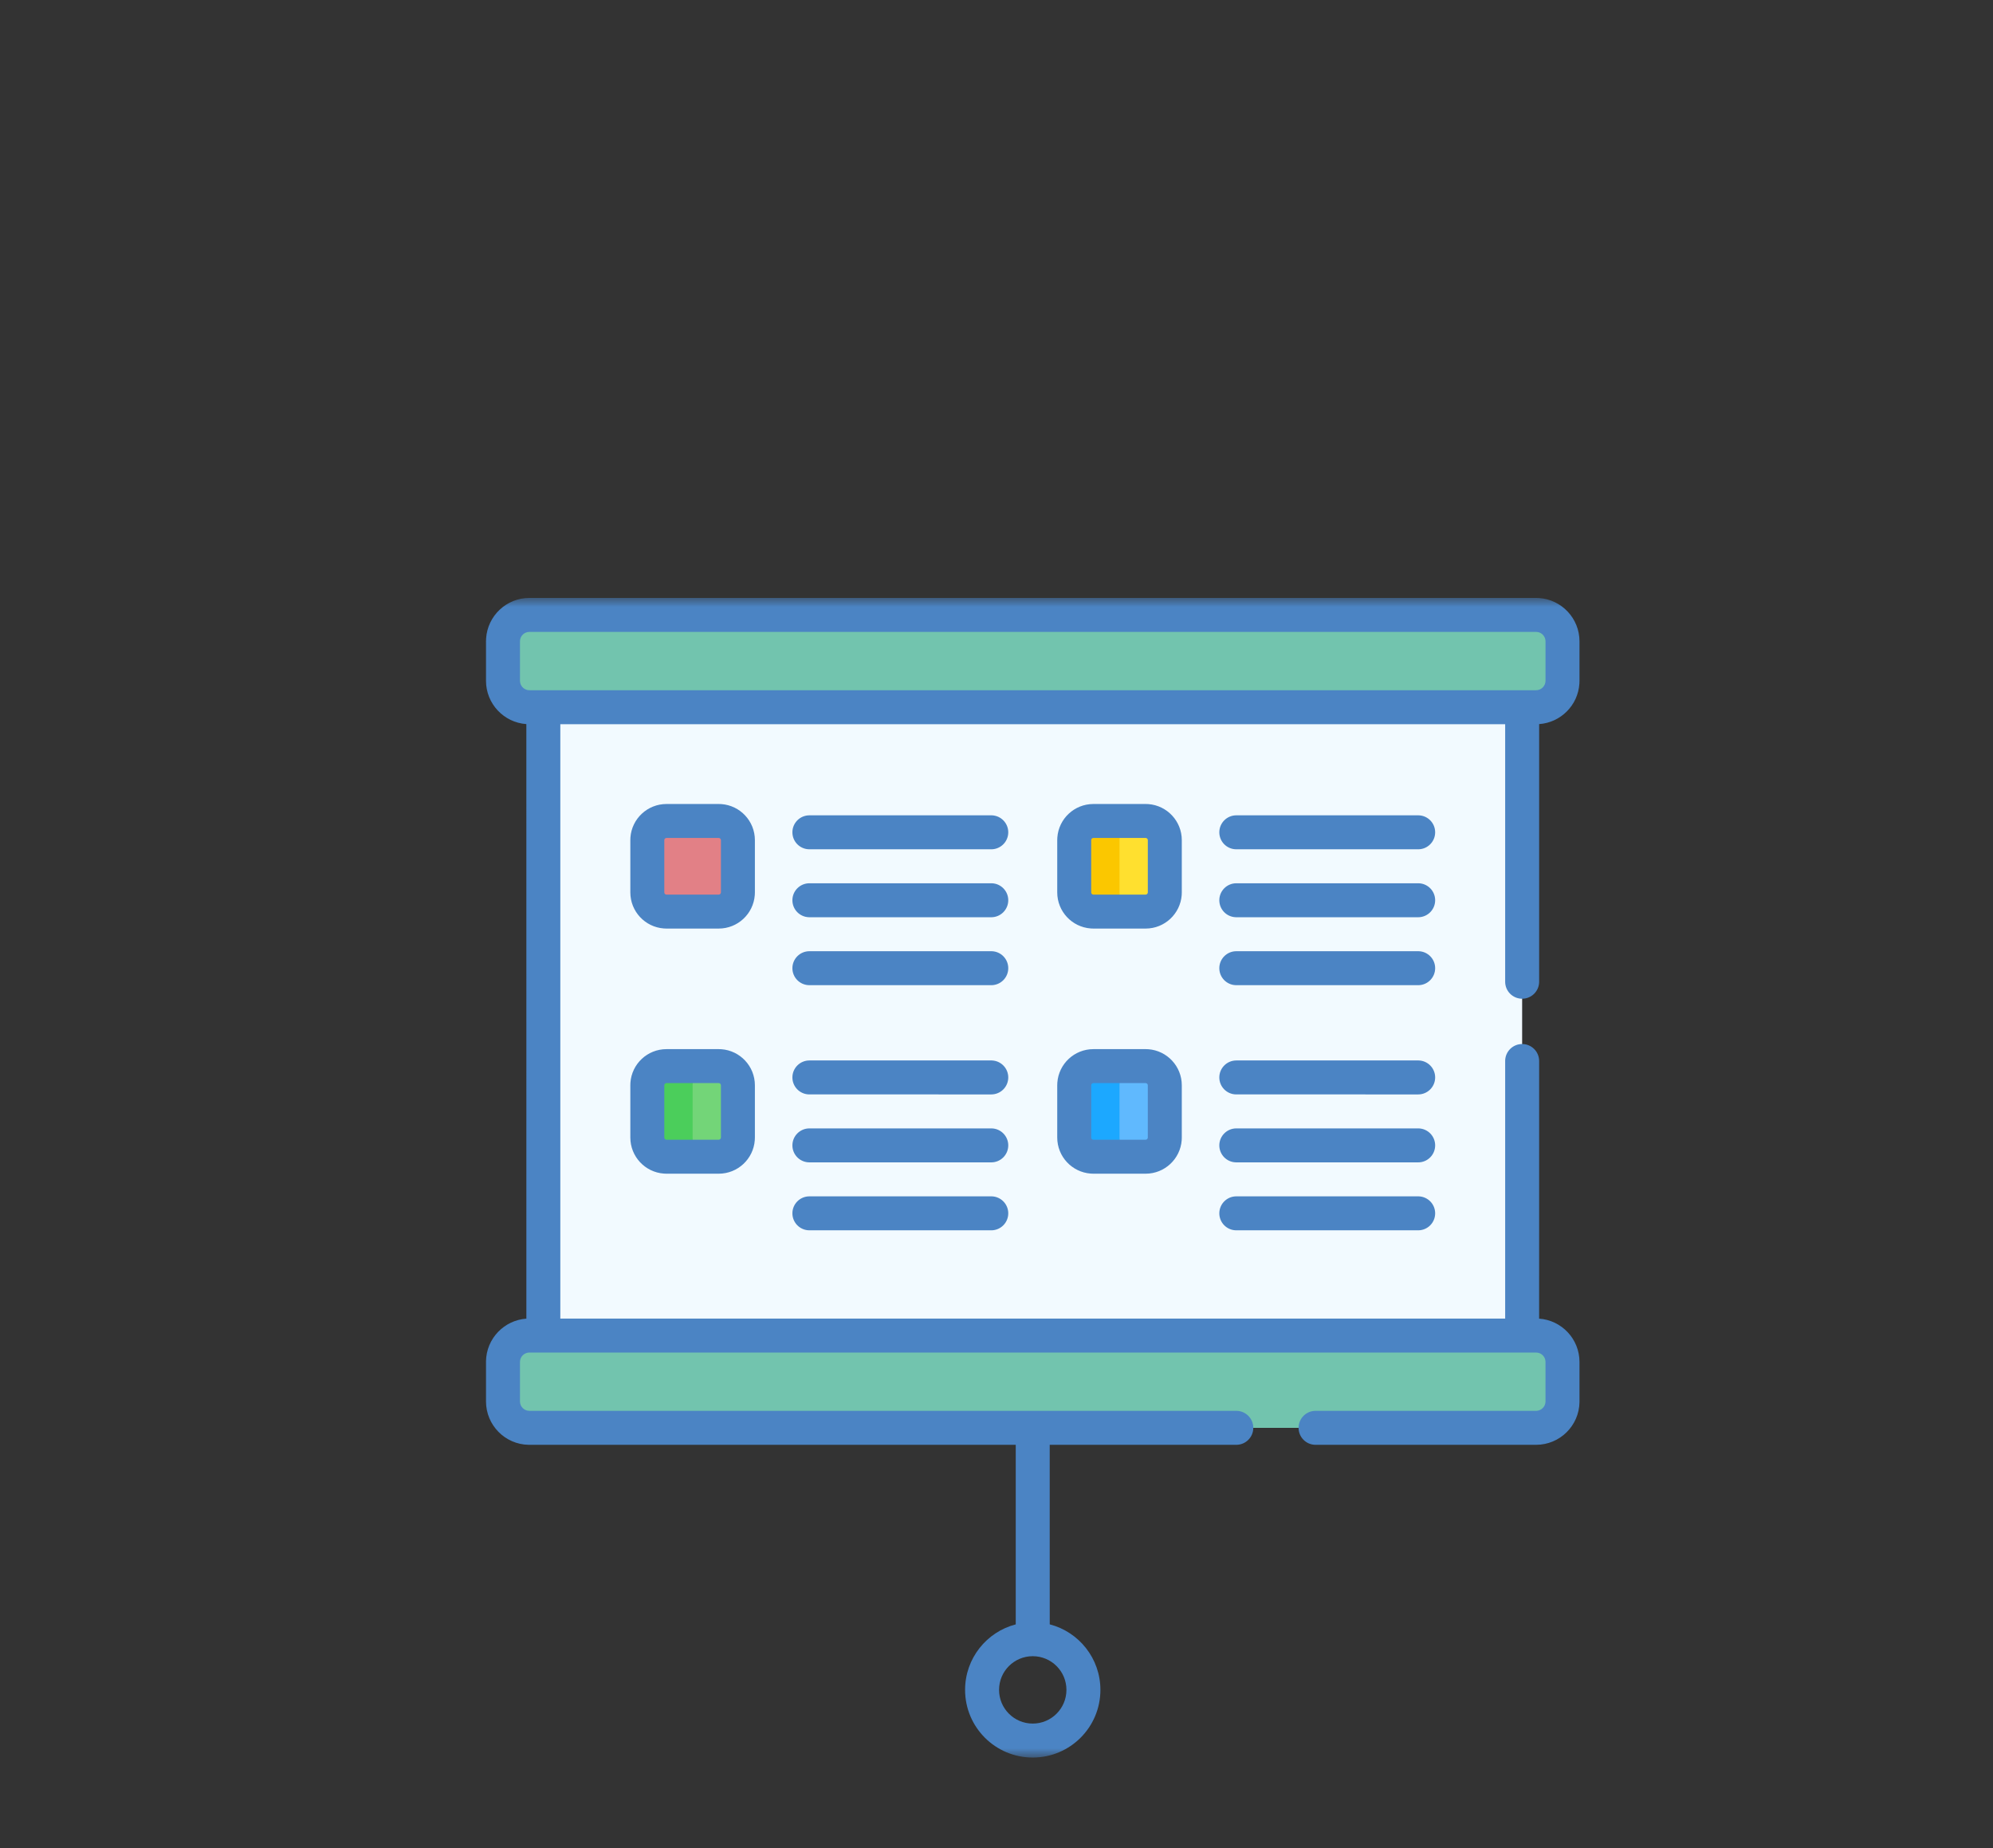 <?xml version="1.0" encoding="UTF-8"?>
<svg width="110px" height="102px" viewBox="0 0 110 102" version="1.1" xmlns="http://www.w3.org/2000/svg" xmlns:xlink="http://www.w3.org/1999/xlink">
    <rect x="0" y="0" width="110" height="102" fill="#333333" stroke="none"/>
    <title>Artboard Copy 10</title>
    <defs>
        <polygon id="path-1" points="0 64 64 64 64 0 0 0"></polygon>
    </defs>
    <g id="Artboard-Copy-10" stroke="none" stroke-width="1" fill="none" fill-rule="evenodd">
        <g id="presentation" transform="translate(25, 33)">
            <g id="g8763" transform="translate(32, 32) scale(-1, 1) rotate(-180) translate(-32, -32) ">
                <g id="g8765" transform="translate(6.87, 23.03)" fill="#F2FAFF" fill-rule="nonzero">
                    <polygon id="path8767" points="5.73312537e-16 35.509 2.328 34.389 2.328 0.811 0.659 0 52.142 0 52.142 35.509"></polygon>
                </g>
                <polygon id="path8769" fill="#F2FAFF" fill-rule="nonzero" points="4.988 23.029 9.363 23.029 9.363 58.538 4.988 58.538"></polygon>
                <g id="g8773-Clipped">
                    <mask id="mask-2" fill="white">
                        <use xlink:href="#path-1"></use>
                    </mask>
                    <g id="path8775"></g>
                    <g id="g8773" mask="url(#mask-2)">
                        <g transform="translate(1.824, -0)">
                            <g id="g8779" transform="translate(1.571, 57.969)">
                                <path d="M56.292,5.094 L1.228,5.094 L3.91848706e-14,4.278 L3.91848706e-14,0.57 L1.26,0 L56.292,0 C57.149,0 57.844,0.653 57.844,1.458 L57.844,3.635 C57.844,4.441 57.149,5.094 56.292,5.094" id="path8781" fill="#72C4AE" fill-rule="nonzero"></path>
                            </g>
                            <g id="g8783" transform="translate(1.688, 18.197)">
                                <path d="M56.176,5.094 L1.157,5.094 L3.43142374e-14,4.565 L3.43142374e-14,0.847 C3.43142374e-14,0.847 0.505,0.372 0.893,0 L56.176,0 C57.033,0 57.727,0.653 57.727,1.458 L57.727,3.635 C57.727,4.441 57.033,5.094 56.176,5.094" id="path8785" fill="#72C4AE" fill-rule="nonzero"></path>
                            </g>
                            <g id="g8795" transform="translate(11.265, 46.69)">
                                <path d="M1.579,5 L0.69,5 L0.138,4.692 L0,4.151 L0,0.625 L0.715,0 L1.579,0 C2.164,0 2.638,0.474 2.638,1.059 L2.638,3.941 C2.638,4.526 2.164,5 1.579,5" id="path8797" fill="#E28086" fill-rule="nonzero"></path>
                            </g>
                            <g id="g8799" transform="translate(8.903, 46.69)">
                                <path d="M2.5,1.059 L2.5,3.941 C2.5,4.526 2.974,5 3.559,5 L1.059,5 C0.474,5 -2.28193181e-17,4.526 -2.28193181e-17,3.941 L-2.28193181e-17,1.059 C-2.28193181e-17,0.474 0.474,0 1.059,0 L3.559,0 C2.974,0 2.5,0.474 2.5,1.059" id="path8801" fill="#E28086" fill-rule="nonzero"></path>
                            </g>
                            <g id="g8803" transform="translate(11.265, 33.161)">
                                <path d="M1.579,5 L0.69,5 L0.138,4.693 L3.61467545e-14,4.151 L3.61467545e-14,0.625 L0.715,0 L1.579,0 C2.164,0 2.638,0.474 2.638,1.059 L2.638,3.941 C2.638,4.526 2.164,5 1.579,5" id="path8805" fill="#73D578" fill-rule="nonzero"></path>
                            </g>
                            <g id="g8807" transform="translate(8.903, 33.161)">
                                <path d="M2.5,1.059 L2.5,3.941 C2.5,4.526 2.974,5 3.559,5 L1.059,5 C0.474,5 3.61467484e-14,4.526 3.61467484e-14,3.941 L3.61467484e-14,1.059 C3.61467484e-14,0.474 0.474,0 1.059,0 L3.559,0 C2.974,0 2.5,0.474 2.5,1.059" id="path8809" fill="#4BCE5B" fill-rule="nonzero"></path>
                            </g>
                            <g id="g8811" transform="translate(34.827, 46.69)">
                                <path d="M1.579,5 L0.69,5 L0.138,4.692 L-2.28131948e-17,4.151 L-2.28131948e-17,0.625 L0.715,0 L1.579,0 C2.164,0 2.638,0.474 2.638,1.059 L2.638,3.941 C2.638,4.526 2.164,5 1.579,5" id="path8813" fill="#FFE02F" fill-rule="nonzero"></path>
                            </g>
                            <g id="g8815" transform="translate(32.465, 46.69)">
                                <path d="M2.5,1.059 L2.5,3.941 C2.5,4.526 2.974,5 3.559,5 L1.059,5 C0.474,5 3.78035792e-14,4.526 3.78035792e-14,3.941 L3.78035792e-14,1.059 C3.78035792e-14,0.474 0.474,0 1.059,0 L3.559,0 C2.974,0 2.5,0.474 2.5,1.059" id="path8817" fill="#FBC700" fill-rule="nonzero"></path>
                            </g>
                            <g id="g8819" transform="translate(34.827, 33.161)">
                                <path d="M1.579,5 L0.69,5 L0.138,4.693 L3.61467545e-14,4.151 L3.61467545e-14,0.625 L0.715,0 L1.579,0 C2.164,0 2.638,0.474 2.638,1.059 L2.638,3.941 C2.638,4.526 2.164,5 1.579,5" id="path8821" fill="#60B9FE" fill-rule="nonzero"></path>
                            </g>
                            <g id="g8823" transform="translate(32.465, 33.161)">
                                <path d="M2.5,1.059 L2.5,3.941 C2.5,4.526 2.974,5 3.559,5 L1.059,5 C0.474,5 3.61467484e-14,4.526 3.61467484e-14,3.941 L3.61467484e-14,1.059 C3.61467484e-14,0.474 0.474,0 1.059,0 L3.559,0 C2.974,0 2.5,0.474 2.5,1.059" id="path8825" fill="#1CA8FF" fill-rule="nonzero"></path>
                            </g>
                            <g id="g8827" transform="translate(0, 0)">
                                <path d="M30.176,0 C32.239,0 33.911,1.672 33.911,3.735 C33.911,5.473 32.723,6.935 31.114,7.351 L31.113,17.259 L41.411,17.26 C41.929,17.26 42.349,17.679 42.349,18.197 C42.349,18.706 41.943,19.12 41.438,19.134 L2.396,19.135 C2.115,19.135 1.886,19.357 1.875,19.635 L1.875,21.832 C1.875,22.113 2.097,22.342 2.376,22.353 L57.957,22.353 C58.238,22.353 58.467,22.131 58.477,21.853 L58.478,19.656 C58.478,19.375 58.255,19.146 57.977,19.135 L45.786,19.135 C45.269,19.135 44.849,18.715 44.849,18.197 C44.849,17.688 45.254,17.274 45.76,17.26 L57.957,17.26 C59.267,17.26 60.331,18.311 60.353,19.616 L60.353,21.832 C60.353,23.099 59.37,24.136 58.125,24.223 L58.126,38.442 C58.126,38.96 57.706,39.38 57.188,39.38 C56.679,39.38 56.265,38.974 56.251,38.469 L56.251,38.442 L56.251,24.228 L4.102,24.228 L4.102,57.031 L56.251,57.031 L56.251,42.817 C56.251,42.308 56.656,41.894 57.162,41.88 L57.188,41.88 C57.697,41.88 58.111,42.285 58.126,42.791 L58.126,57.037 C59.316,57.12 60.267,58.072 60.347,59.263 L60.353,59.427 L60.353,61.604 C60.353,62.872 59.367,63.91 58.121,63.994 L57.957,64 L2.396,64 C1.128,64 0.09,63.015 0.006,61.768 L7.11655951e-14,61.604 L7.11655951e-14,59.427 C7.11655951e-14,58.161 0.983,57.124 2.227,57.037 L2.228,24.223 C0.996,24.137 0.021,23.121 2.4999994e-05,21.872 L2.4999994e-05,19.656 C2.4999994e-05,18.346 1.051,17.281 2.356,17.26 L29.238,17.259 L29.238,7.35 C27.63,6.934 26.442,5.473 26.442,3.735 C26.442,1.672 28.114,0 30.176,0 Z M57.957,58.906 L2.396,58.906 C2.14,58.906 1.928,59.091 1.883,59.334 L1.875,59.427 L1.875,61.604 C1.875,61.86 2.059,62.073 2.302,62.117 L2.396,62.125 L57.957,62.125 C58.212,62.125 58.425,61.941 58.469,61.698 L58.478,61.604 L58.478,59.427 C58.478,59.14 58.244,58.906 57.957,58.906 Z M12.844,45.752 C13.897,45.752 14.759,46.567 14.835,47.6 L14.841,47.749 L14.841,50.631 C14.841,51.683 14.026,52.546 12.993,52.622 L12.844,52.627 L9.962,52.627 C8.91,52.627 8.047,51.813 7.971,50.78 L7.966,50.631 L7.966,47.749 C7.966,46.696 8.78,45.834 9.813,45.758 L9.962,45.752 L12.844,45.752 Z M36.407,45.752 C37.459,45.752 38.321,46.567 38.398,47.6 L38.403,47.749 L38.403,50.631 C38.403,51.683 37.589,52.546 36.556,52.622 L36.407,52.627 L33.525,52.627 C32.472,52.627 31.61,51.813 31.534,50.78 L31.528,50.631 L31.528,47.749 C31.528,46.696 32.343,45.834 33.376,45.758 L33.525,45.752 L36.407,45.752 Z M27.887,50.127 C28.405,50.127 28.825,50.547 28.825,51.065 C28.825,51.574 28.419,51.988 27.913,52.002 L27.887,52.002 L17.849,52.002 C17.331,52.002 16.911,51.582 16.911,51.065 C16.911,50.556 17.317,50.141 17.823,50.128 L27.887,50.127 Z M51.45,50.127 C51.967,50.127 52.387,50.547 52.387,51.065 C52.387,51.574 51.982,51.988 51.476,52.002 L51.45,52.002 L41.411,52.002 C40.894,52.002 40.474,51.582 40.474,51.065 C40.474,50.556 40.879,50.141 41.385,50.128 L51.45,50.127 Z M12.844,47.627 L9.962,47.627 C9.908,47.627 9.863,47.662 9.847,47.71 L9.841,47.749 L9.841,50.631 C9.841,50.684 9.875,50.73 9.924,50.746 L9.962,50.752 L12.844,50.752 C12.898,50.752 12.943,50.717 12.959,50.669 L12.966,50.631 L12.966,47.749 C12.966,47.682 12.911,47.627 12.844,47.627 Z M36.407,47.627 L33.525,47.627 C33.471,47.627 33.425,47.662 33.409,47.71 L33.403,47.749 L33.403,50.631 C33.403,50.684 33.438,50.73 33.486,50.746 L33.525,50.752 L36.407,50.752 C36.46,50.752 36.506,50.717 36.522,50.669 L36.528,50.631 L36.528,47.749 C36.528,47.682 36.474,47.627 36.407,47.627 Z M27.887,46.377 C28.405,46.377 28.825,46.797 28.825,47.315 C28.825,47.824 28.419,48.238 27.913,48.252 L27.887,48.252 L17.849,48.252 C17.331,48.252 16.911,47.832 16.911,47.315 C16.911,46.806 17.317,46.391 17.823,46.378 L27.887,46.377 Z M51.45,46.377 C51.967,46.377 52.387,46.797 52.387,47.315 C52.387,47.824 51.982,48.238 51.476,48.252 L51.45,48.252 L41.411,48.252 C40.894,48.252 40.474,47.832 40.474,47.315 C40.474,46.806 40.879,46.391 41.385,46.378 L51.45,46.377 Z M27.887,42.627 C28.405,42.627 28.825,43.047 28.825,43.565 C28.825,44.074 28.419,44.488 27.913,44.502 L27.887,44.502 L17.849,44.502 C17.331,44.502 16.911,44.082 16.911,43.565 C16.911,43.056 17.317,42.641 17.823,42.628 L27.887,42.627 Z M51.45,42.627 C51.967,42.627 52.387,43.047 52.387,43.565 C52.387,44.074 51.982,44.488 51.476,44.502 L51.45,44.502 L41.411,44.502 C40.894,44.502 40.474,44.082 40.474,43.565 C40.474,43.056 40.879,42.641 41.385,42.628 L51.45,42.627 Z M12.844,32.223 C13.897,32.223 14.759,33.038 14.835,34.071 L14.841,34.22 L14.841,37.102 C14.841,38.154 14.026,39.016 12.993,39.093 L12.844,39.098 L9.962,39.098 C8.91,39.098 8.047,38.284 7.971,37.251 L7.966,37.102 L7.966,34.22 C7.966,33.167 8.78,32.305 9.813,32.229 L9.962,32.223 L12.844,32.223 Z M36.407,32.223 C37.459,32.223 38.321,33.038 38.398,34.071 L38.403,34.22 L38.403,37.102 C38.403,38.154 37.589,39.016 36.556,39.093 L36.407,39.098 L33.525,39.098 C32.472,39.098 31.61,38.284 31.534,37.251 L31.528,37.102 L31.528,34.22 C31.528,33.167 32.343,32.305 33.376,32.229 L33.525,32.223 L36.407,32.223 Z M27.887,36.598 C28.405,36.598 28.825,37.018 28.825,37.536 C28.825,38.045 28.419,38.459 27.913,38.473 L27.887,38.473 L17.849,38.473 C17.331,38.473 16.911,38.053 16.911,37.536 C16.911,37.027 17.317,36.612 17.823,36.599 L27.887,36.598 Z M51.45,36.598 C51.967,36.598 52.387,37.018 52.387,37.536 C52.387,38.045 51.982,38.459 51.476,38.473 L51.45,38.473 L41.411,38.473 C40.894,38.473 40.474,38.053 40.474,37.536 C40.474,37.027 40.879,36.612 41.385,36.599 L51.45,36.598 Z M12.844,34.098 L9.962,34.098 C9.908,34.098 9.863,34.133 9.847,34.181 L9.841,34.22 L9.841,37.102 C9.841,37.155 9.875,37.201 9.924,37.217 L9.962,37.223 L12.844,37.223 C12.898,37.223 12.943,37.188 12.959,37.14 L12.966,37.102 L12.966,34.22 C12.966,34.153 12.911,34.098 12.844,34.098 Z M36.407,34.098 L33.525,34.098 C33.471,34.098 33.425,34.133 33.409,34.181 L33.403,34.22 L33.403,37.102 C33.403,37.155 33.438,37.201 33.486,37.217 L33.525,37.223 L36.407,37.223 C36.46,37.223 36.506,37.188 36.522,37.14 L36.528,37.102 L36.528,34.22 C36.528,34.153 36.474,34.098 36.407,34.098 Z M27.887,32.848 C28.405,32.848 28.825,33.268 28.825,33.786 C28.825,34.295 28.419,34.709 27.913,34.723 L27.887,34.723 L17.849,34.723 C17.331,34.723 16.911,34.303 16.911,33.786 C16.911,33.277 17.317,32.862 17.823,32.849 L27.887,32.848 Z M51.45,32.848 C51.967,32.848 52.387,33.268 52.387,33.786 C52.387,34.295 51.982,34.709 51.476,34.723 L51.45,34.723 L41.411,34.723 C40.894,34.723 40.474,34.303 40.474,33.786 C40.474,33.277 40.879,32.862 41.385,32.849 L51.45,32.848 Z M27.887,29.098 C28.405,29.098 28.825,29.518 28.825,30.036 C28.825,30.545 28.419,30.959 27.913,30.973 L27.887,30.973 L17.849,30.973 C17.331,30.973 16.911,30.553 16.911,30.036 C16.911,29.527 17.317,29.112 17.823,29.099 L27.887,29.098 Z M51.45,29.098 C51.967,29.098 52.387,29.518 52.387,30.036 C52.387,30.545 51.982,30.959 51.476,30.973 L51.45,30.973 L41.411,30.973 C40.894,30.973 40.474,30.553 40.474,30.036 C40.474,29.527 40.879,29.112 41.385,29.099 L51.45,29.098 Z M30.176,1.875 C29.149,1.875 28.317,2.708 28.317,3.735 C28.317,4.762 29.149,5.594 30.176,5.594 C31.203,5.594 32.036,4.762 32.036,3.735 C32.036,2.708 31.203,1.875 30.176,1.875 Z" id="Combined-Shape" fill="#4B84C4" fill-rule="nonzero"></path>
                            </g>
                            <g id="g8831" transform="translate(27.379, 0.938)"></g>
                            <g id="g8835" transform="translate(30.114, 6.978)"></g>
                            <g id="g8839" transform="translate(8.903, 46.69)"></g>
                            <g id="g8843" transform="translate(17.849, 51.002)"></g>
                            <g id="g8847" transform="translate(17.849, 47.252)"></g>
                            <g id="g8851" transform="translate(17.849, 43.502)"></g>
                            <g id="g8855" transform="translate(32.466, 46.69)"></g>
                            <g id="g8859" transform="translate(41.411, 51.002)"></g>
                            <g id="g8863" transform="translate(41.411, 47.252)"></g>
                            <g id="g8867" transform="translate(41.411, 43.502)"></g>
                            <g id="g8871" transform="translate(8.903, 33.161)"></g>
                            <g id="g8875" transform="translate(17.849, 37.473)"></g>
                            <g id="g8879" transform="translate(17.849, 33.723)"></g>
                            <g id="g8883" transform="translate(17.849, 29.973)"></g>
                            <g id="g8887" transform="translate(32.466, 33.161)"></g>
                            <g id="g8891" transform="translate(41.411, 37.473)"></g>
                            <g id="g8895" transform="translate(41.411, 33.723)"></g>
                            <g id="g8899" transform="translate(41.411, 29.973)"></g>
                            <g id="g8903" transform="translate(0.938, 18.197)"></g>
                            <g id="g8907" transform="translate(3.164, 23.291)"></g>
                        </g>
                    </g>
                </g>
            </g>
        </g>
    </g>
</svg>